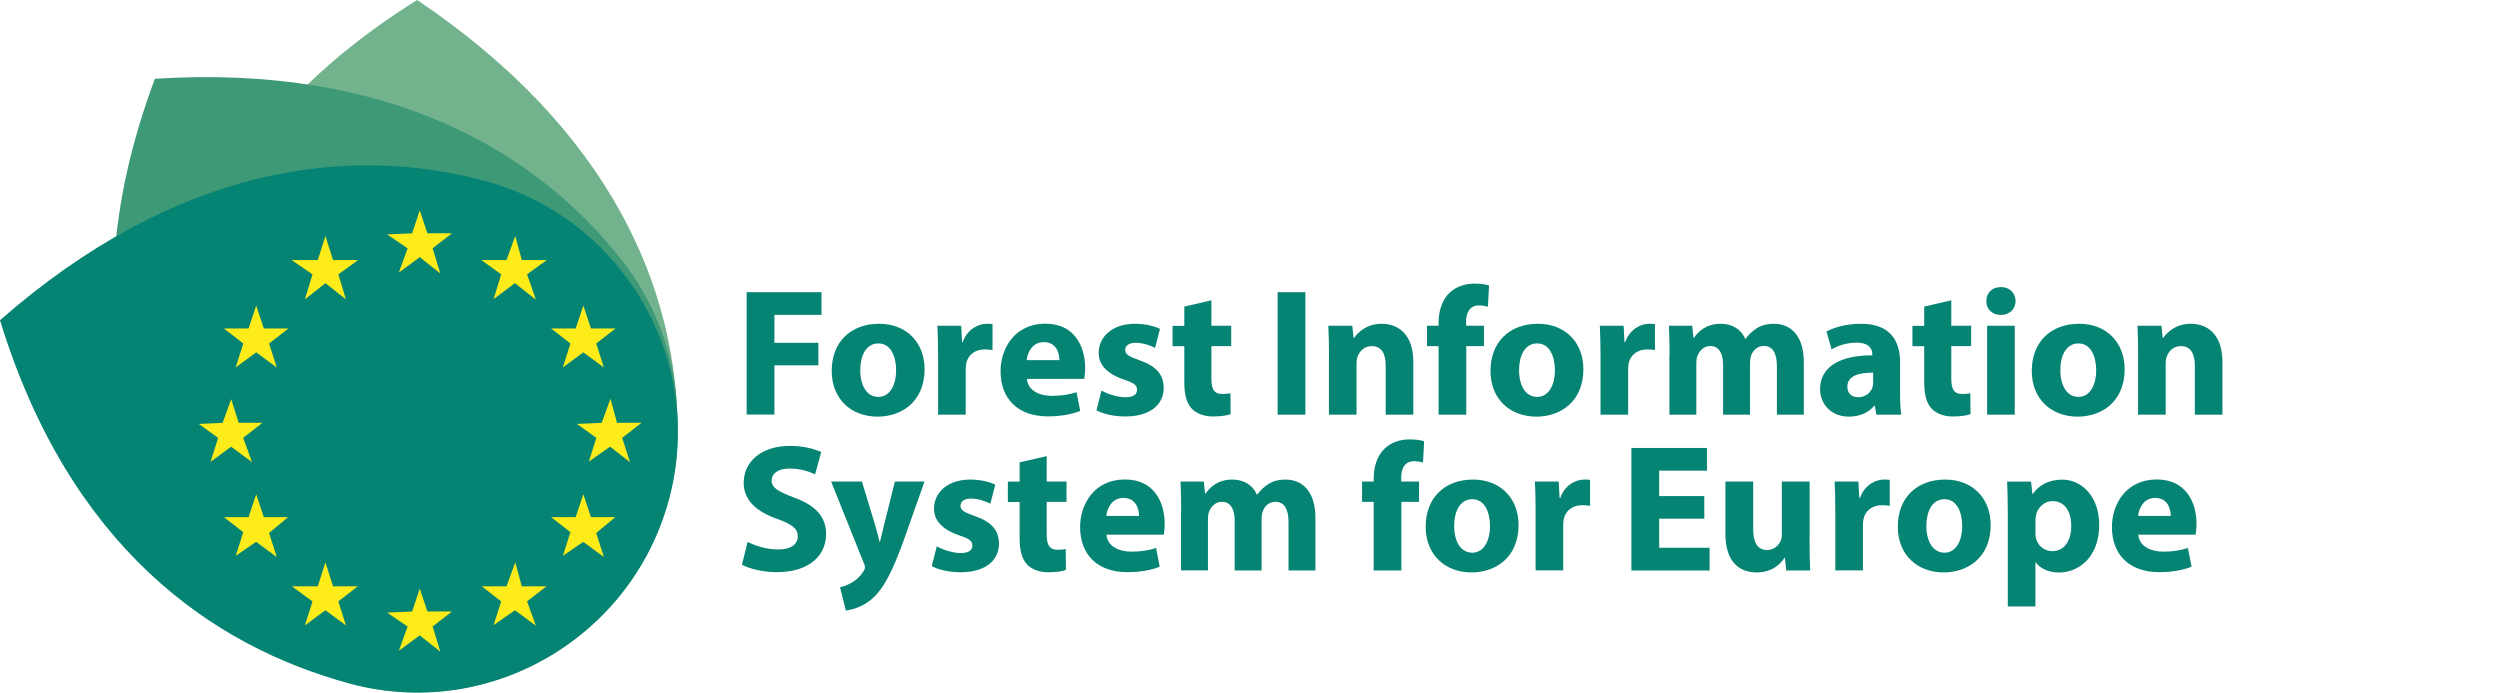 <?xml version="1.0" encoding="utf-8"?>
<!-- Generator: Adobe Illustrator 25.4.1, SVG Export Plug-In . SVG Version: 6.00 Build 0)  -->
<svg version="1.1" xmlns="http://www.w3.org/2000/svg" xmlns:xlink="http://www.w3.org/1999/xlink" x="0px" y="0px"
	 viewBox="0 0 288.86 80.03" style="enable-background:new 0 0 288.86 80.03;" xml:space="preserve">
<style type="text/css">
	.st0{fill-rule:evenodd;clip-rule:evenodd;fill:#72B38E;}
	.st1{fill-rule:evenodd;clip-rule:evenodd;fill:#3E9977;}
	.st2{fill-rule:evenodd;clip-rule:evenodd;fill:#058373;}
	.st3{fill:#FEEB1A;stroke:#FEEB1A;stroke-width:0.5;stroke-miterlimit:10;}
	.st4{fill:#058373;}
</style>
<g id="Layer_1">
	<path id="Ellipse_2_copy_7_00000030454909943404544340000014374134195863132581_" class="st0" d="M48.2,0
		c22.3,15,30.1,33.3,30.1,49.9S64.8,80,48.2,80S18.1,66.5,18.1,49.9C18.2,33.3,25.1,14.4,48.2,0z"/>
	<path id="Ellipse_2_copy_9_00000139993240289286433820000008472185305646890172_" class="st1" d="M17.9,9.1
		C44.7,7.4,62,17.3,72.1,30.4c10.1,13.2,7.5,32.1-5.7,42.1c-13.1,10-31.9,7.5-42-5.5C14.4,53.9,8.3,34.7,17.9,9.1z"/>
	<path id="Ellipse_2_copy_8_00000151537536786396132010000001326567887114097034_" class="st2" d="M0,37c20.2-17.7,40-20.4,56-16.1
		s25.6,20.8,21.3,36.8C73,73.7,56.5,83.3,40.5,79l0,0C24.4,74.7,8,63.1,0,37z"/>
	<g>
		<polygon class="st3" points="38.8,69.4 39.5,71.6 37.6,70.2 35.7,71.6 36.4,69.4 34.5,68 36.9,68 37.6,65.8 38.3,68 40.6,68 		"/>
		<polygon class="st3" points="49.7,72.3 50.4,74.6 48.5,73.1 46.6,74.5 47.4,72.3 45.5,71 47.8,70.9 48.5,68.8 49.2,70.9 
			51.5,70.9 		"/>
		<polygon class="st3" points="68.6,61.5 69.3,63.7 67.4,62.3 65.5,63.6 66.2,61.4 64.4,60 66.7,60 67.4,57.9 68.1,60 70.4,60 		"/>
		<polygon class="st3" points="60.6,69.4 61.4,71.6 59.5,70.2 57.5,71.6 58.2,69.4 56.4,68 58.7,68 59.5,65.8 60.1,68 62.4,68 		"/>
		<polygon class="st3" points="30.8,61.5 31.5,63.7 29.6,62.3 27.7,63.6 28.4,61.4 26.6,60 28.9,60 29.6,57.9 30.3,60 32.6,60 		"/>
		<polygon class="st3" points="27.8,50.5 28.6,52.7 26.7,51.3 24.8,52.7 25.5,50.5 23.7,49.2 25.9,49.1 26.7,46.9 27.4,49.1 
			29.6,49.1 		"/>
		<polygon class="st3" points="38.8,31.6 39.5,33.9 37.6,32.4 35.7,33.9 36.4,31.6 34.5,30.3 36.9,30.3 37.6,28.1 38.3,30.3 
			40.6,30.3 		"/>
		<polygon class="st3" points="30.8,39.6 31.5,41.8 29.6,40.4 27.7,41.8 28.4,39.6 26.6,38.2 28.9,38.2 29.6,36.1 30.3,38.2 
			32.6,38.2 		"/>
		<polygon class="st3" points="49.7,28.6 50.4,30.9 48.5,29.4 46.6,30.8 47.4,28.6 45.5,27.3 47.8,27.2 48.5,25.1 49.2,27.2 
			51.5,27.2 		"/>
		<polygon class="st3" points="60.6,31.6 61.4,33.9 59.5,32.4 57.5,33.9 58.2,31.6 56.4,30.3 58.7,30.3 59.5,28.1 60.1,30.3 
			62.4,30.3 		"/>
		<polygon class="st3" points="71.6,50.5 72.3,52.7 70.5,51.3 68.5,52.7 69.2,50.5 67.4,49.2 69.7,49.1 70.5,46.9 71.1,49.1 
			73.4,49.1 		"/>
		<polygon class="st3" points="68.6,39.6 69.3,41.8 67.4,40.4 65.5,41.8 66.2,39.6 64.4,38.2 66.7,38.2 67.4,36.1 68.1,38.2 
			70.4,38.2 		"/>
	</g>
</g>
<g id="Layer_2">
	<g>
		<path class="st4" d="M86.27,33.76h8.65v2.62h-5.44v3.23h5.08v2.6h-5.08v5.69h-3.21V33.76z"/>
		<path class="st4" d="M106.83,42.66c0,3.76-2.67,5.48-5.42,5.48c-3,0-5.31-1.97-5.31-5.29s2.18-5.44,5.48-5.44
			C104.73,37.41,106.83,39.57,106.83,42.66z M99.4,42.77c0,1.76,0.73,3.09,2.1,3.09c1.24,0,2.04-1.24,2.04-3.09
			c0-1.53-0.59-3.09-2.04-3.09C99.97,39.68,99.4,41.25,99.4,42.77z"/>
		<path class="st4" d="M108.39,41.02c0-1.51-0.04-2.5-0.08-3.38h2.75l0.1,1.89h0.08c0.52-1.49,1.78-2.12,2.77-2.12
			c0.29,0,0.44,0,0.67,0.04v3c-0.23-0.04-0.5-0.08-0.86-0.08c-1.18,0-1.97,0.63-2.18,1.62c-0.04,0.21-0.06,0.46-0.06,0.71v5.21
			h-3.19V41.02z"/>
		<path class="st4" d="M118.66,43.79c0.1,1.32,1.41,1.95,2.9,1.95c1.09,0,1.97-0.15,2.83-0.42l0.42,2.16
			c-1.05,0.42-2.33,0.63-3.72,0.63c-3.49,0-5.48-2.02-5.48-5.23c0-2.6,1.62-5.48,5.19-5.48c3.32,0,4.58,2.58,4.58,5.12
			c0,0.55-0.06,1.03-0.1,1.26H118.66z M122.41,41.61c0-0.78-0.34-2.08-1.81-2.08c-1.34,0-1.89,1.22-1.97,2.08H122.41z"/>
		<path class="st4" d="M127.27,45.12c0.59,0.36,1.81,0.78,2.75,0.78c0.97,0,1.36-0.34,1.36-0.86s-0.31-0.78-1.51-1.18
			c-2.12-0.71-2.94-1.87-2.92-3.09c0-1.91,1.64-3.36,4.18-3.36c1.2,0,2.27,0.27,2.9,0.59l-0.57,2.2c-0.46-0.25-1.34-0.59-2.23-0.59
			c-0.78,0-1.22,0.31-1.22,0.84c0,0.48,0.4,0.73,1.66,1.18c1.95,0.67,2.77,1.66,2.79,3.17c0,1.91-1.51,3.32-4.45,3.32
			c-1.34,0-2.54-0.29-3.32-0.71L127.27,45.12z"/>
		<path class="st4" d="M139.97,34.7v2.94h2.29v2.35h-2.29v3.72c0,1.24,0.29,1.81,1.26,1.81c0.4,0,0.71-0.04,0.94-0.08l0.02,2.41
			c-0.42,0.17-1.18,0.27-2.08,0.27c-1.03,0-1.89-0.36-2.39-0.88c-0.59-0.61-0.88-1.6-0.88-3.04v-4.2h-1.36v-2.35h1.36v-2.23
			L139.97,34.7z"/>
		<path class="st4" d="M150.83,33.76v14.15h-3.21V33.76H150.83z"/>
		<path class="st4" d="M153.56,40.92c0-1.28-0.04-2.37-0.08-3.28h2.77l0.15,1.41h0.06c0.42-0.65,1.47-1.64,3.17-1.64
			c2.1,0,3.67,1.39,3.67,4.41v6.09h-3.19v-5.69c0-1.32-0.46-2.23-1.62-2.23c-0.88,0-1.41,0.61-1.62,1.2
			c-0.08,0.19-0.13,0.5-0.13,0.8v5.92h-3.19V40.92z"/>
		<path class="st4" d="M166.22,47.91v-7.92h-1.34v-2.35h1.34v-0.4c0-1.24,0.38-2.6,1.3-3.44c0.8-0.76,1.91-1.03,2.83-1.03
			c0.71,0,1.26,0.08,1.7,0.21l-0.13,2.46c-0.27-0.08-0.61-0.15-1.03-0.15c-1.05,0-1.49,0.82-1.49,1.83v0.52h2.06v2.35h-2.04v7.92
			H166.22z"/>
		<path class="st4" d="M182.95,42.66c0,3.76-2.67,5.48-5.42,5.48c-3,0-5.31-1.97-5.31-5.29s2.18-5.44,5.48-5.44
			C180.86,37.41,182.95,39.57,182.95,42.66z M175.52,42.77c0,1.76,0.73,3.09,2.1,3.09c1.24,0,2.04-1.24,2.04-3.09
			c0-1.53-0.59-3.09-2.04-3.09C176.09,39.68,175.52,41.25,175.52,42.77z"/>
		<path class="st4" d="M184.93,41.02c0-1.51-0.04-2.5-0.08-3.38h2.75l0.1,1.89h0.08c0.53-1.49,1.79-2.12,2.77-2.12
			c0.29,0,0.44,0,0.67,0.04v3c-0.23-0.04-0.5-0.08-0.86-0.08c-1.18,0-1.97,0.63-2.18,1.62c-0.04,0.21-0.06,0.46-0.06,0.71v5.21
			h-3.19V41.02z"/>
		<path class="st4" d="M192.91,40.92c0-1.28-0.04-2.37-0.08-3.28h2.69l0.15,1.39h0.06c0.44-0.65,1.34-1.62,3.11-1.62
			c1.32,0,2.37,0.67,2.81,1.74h0.04c0.38-0.52,0.84-0.94,1.32-1.24c0.57-0.34,1.2-0.5,1.95-0.5c1.97,0,3.46,1.39,3.46,4.45v6.05
			h-3.11v-5.59c0-1.49-0.48-2.35-1.51-2.35c-0.73,0-1.26,0.5-1.47,1.11c-0.08,0.23-0.13,0.57-0.13,0.82v6.01h-3.11v-5.75
			c0-1.3-0.46-2.18-1.47-2.18c-0.82,0-1.3,0.63-1.49,1.15c-0.11,0.25-0.13,0.55-0.13,0.8v5.98h-3.11V40.92z"/>
		<path class="st4" d="M216.81,47.91l-0.19-1.03h-0.06c-0.67,0.82-1.72,1.26-2.94,1.26c-2.08,0-3.32-1.51-3.32-3.15
			c0-2.67,2.39-3.95,6.03-3.93v-0.15c0-0.55-0.29-1.32-1.87-1.32c-1.05,0-2.16,0.36-2.83,0.78l-0.59-2.06
			c0.71-0.4,2.12-0.9,3.99-0.9c3.42,0,4.51,2.02,4.51,4.43v3.57c0,0.99,0.04,1.93,0.15,2.5H216.81z M216.43,43.06
			c-1.68-0.02-2.98,0.38-2.98,1.62c0,0.82,0.55,1.22,1.26,1.22c0.8,0,1.45-0.52,1.66-1.18c0.04-0.17,0.06-0.36,0.06-0.55V43.06z"/>
		<path class="st4" d="M225.46,34.7v2.94h2.29v2.35h-2.29v3.72c0,1.24,0.29,1.81,1.26,1.81c0.4,0,0.71-0.04,0.94-0.08l0.02,2.41
			c-0.42,0.17-1.18,0.27-2.08,0.27c-1.03,0-1.89-0.36-2.39-0.88c-0.59-0.61-0.88-1.6-0.88-3.04v-4.2h-1.36v-2.35h1.36v-2.23
			L225.46,34.7z"/>
		<path class="st4" d="M232.89,34.79c0,0.88-0.67,1.6-1.72,1.6c-1.01,0-1.68-0.71-1.66-1.6c-0.02-0.92,0.65-1.62,1.68-1.62
			C232.22,33.17,232.87,33.86,232.89,34.79z M229.6,47.91V37.64h3.19v10.27H229.6z"/>
		<path class="st4" d="M245.49,42.66c0,3.76-2.67,5.48-5.42,5.48c-3,0-5.31-1.97-5.31-5.29s2.18-5.44,5.48-5.44
			C243.39,37.41,245.49,39.57,245.49,42.66z M238.06,42.77c0,1.76,0.74,3.09,2.1,3.09c1.24,0,2.04-1.24,2.04-3.09
			c0-1.53-0.59-3.09-2.04-3.09C238.63,39.68,238.06,41.25,238.06,42.77z"/>
		<path class="st4" d="M247.05,40.92c0-1.28-0.04-2.37-0.08-3.28h2.77l0.15,1.41h0.06c0.42-0.65,1.47-1.64,3.17-1.64
			c2.1,0,3.67,1.39,3.67,4.41v6.09h-3.19v-5.69c0-1.32-0.46-2.23-1.62-2.23c-0.88,0-1.41,0.61-1.62,1.2
			c-0.08,0.19-0.13,0.5-0.13,0.8v5.92h-3.19V40.92z"/>
		<path class="st4" d="M86.38,62.61c0.86,0.44,2.18,0.88,3.55,0.88c1.47,0,2.25-0.61,2.25-1.53c0-0.88-0.67-1.39-2.37-2
			c-2.35-0.82-3.88-2.12-3.88-4.18c0-2.42,2.02-4.26,5.35-4.26c1.6,0,2.77,0.34,3.61,0.71l-0.71,2.58
			c-0.57-0.27-1.57-0.67-2.96-0.67s-2.06,0.63-2.06,1.36c0,0.9,0.8,1.3,2.62,2c2.5,0.92,3.67,2.23,3.67,4.22
			c0,2.37-1.83,4.39-5.71,4.39c-1.62,0-3.21-0.42-4.01-0.86L86.38,62.61z"/>
		<path class="st4" d="M99.59,55.64l1.53,5.04c0.17,0.61,0.38,1.37,0.5,1.91h0.06c0.15-0.55,0.31-1.32,0.46-1.91l1.26-5.04h3.42
			l-2.39,6.76c-1.47,4.07-2.46,5.71-3.61,6.74c-1.11,0.97-2.29,1.3-3.09,1.41l-0.67-2.71c0.4-0.06,0.9-0.25,1.39-0.55
			c0.48-0.25,1.01-0.76,1.32-1.28c0.1-0.15,0.17-0.31,0.17-0.46c0-0.1-0.02-0.27-0.15-0.52l-3.76-9.39H99.59z"/>
		<path class="st4" d="M108.24,63.12c0.59,0.36,1.81,0.78,2.75,0.78c0.97,0,1.36-0.34,1.36-0.86c0-0.52-0.31-0.78-1.51-1.18
			c-2.12-0.71-2.94-1.87-2.92-3.09c0-1.91,1.64-3.36,4.18-3.36c1.2,0,2.27,0.27,2.9,0.59l-0.57,2.2c-0.46-0.25-1.34-0.59-2.23-0.59
			c-0.78,0-1.22,0.32-1.22,0.84c0,0.48,0.4,0.74,1.66,1.18c1.95,0.67,2.77,1.66,2.79,3.17c0,1.91-1.51,3.32-4.45,3.32
			c-1.34,0-2.54-0.29-3.32-0.71L108.24,63.12z"/>
		<path class="st4" d="M120.94,52.7v2.94h2.29v2.35h-2.29v3.72c0,1.24,0.29,1.81,1.26,1.81c0.4,0,0.71-0.04,0.94-0.08l0.02,2.41
			c-0.42,0.17-1.18,0.27-2.08,0.27c-1.03,0-1.89-0.36-2.39-0.88c-0.59-0.61-0.88-1.6-0.88-3.04v-4.2h-1.36v-2.35h1.36v-2.23
			L120.94,52.7z"/>
		<path class="st4" d="M127.85,61.79c0.1,1.32,1.41,1.95,2.9,1.95c1.09,0,1.97-0.15,2.83-0.42l0.42,2.16
			c-1.05,0.42-2.33,0.63-3.72,0.63c-3.49,0-5.48-2.02-5.48-5.23c0-2.6,1.62-5.48,5.19-5.48c3.32,0,4.58,2.58,4.58,5.12
			c0,0.55-0.06,1.03-0.1,1.26H127.85z M131.61,59.61c0-0.78-0.34-2.08-1.81-2.08c-1.34,0-1.89,1.22-1.97,2.08H131.61z"/>
		<path class="st4" d="M136.48,58.92c0-1.28-0.04-2.37-0.08-3.28h2.69l0.15,1.39h0.06c0.44-0.65,1.34-1.62,3.11-1.62
			c1.32,0,2.37,0.67,2.81,1.74h0.04c0.38-0.52,0.84-0.94,1.32-1.24c0.57-0.34,1.2-0.5,1.95-0.5c1.97,0,3.46,1.39,3.46,4.45v6.05
			h-3.11v-5.58c0-1.49-0.48-2.35-1.51-2.35c-0.73,0-1.26,0.5-1.47,1.11c-0.08,0.23-0.13,0.57-0.13,0.82v6h-3.11v-5.75
			c0-1.3-0.46-2.18-1.47-2.18c-0.82,0-1.3,0.63-1.49,1.15c-0.1,0.25-0.13,0.55-0.13,0.8v5.98h-3.11V58.92z"/>
		<path class="st4" d="M158.72,65.91v-7.92h-1.34v-2.35h1.34v-0.4c0-1.24,0.38-2.6,1.3-3.44c0.8-0.76,1.91-1.03,2.83-1.03
			c0.71,0,1.26,0.08,1.7,0.21l-0.13,2.46c-0.27-0.08-0.61-0.15-1.03-0.15c-1.05,0-1.49,0.82-1.49,1.83v0.52h2.06v2.35h-2.04v7.92
			H158.72z"/>
		<path class="st4" d="M175.46,60.66c0,3.76-2.67,5.48-5.42,5.48c-3,0-5.31-1.97-5.31-5.29c0-3.32,2.18-5.44,5.48-5.44
			C173.36,55.41,175.46,57.57,175.46,60.66z M168.02,60.77c0,1.76,0.73,3.09,2.1,3.09c1.24,0,2.04-1.24,2.04-3.09
			c0-1.53-0.59-3.09-2.04-3.09C168.59,57.68,168.02,59.25,168.02,60.77z"/>
		<path class="st4" d="M177.43,59.02c0-1.51-0.04-2.5-0.08-3.38h2.75l0.1,1.89h0.08c0.52-1.49,1.78-2.12,2.77-2.12
			c0.29,0,0.44,0,0.67,0.04v3c-0.23-0.04-0.5-0.08-0.86-0.08c-1.18,0-1.97,0.63-2.18,1.62c-0.04,0.21-0.06,0.46-0.06,0.71v5.21
			h-3.19V59.02z"/>
		<path class="st4" d="M196.92,59.93h-5.21v3.36h5.82v2.63h-9.03V51.76h8.73v2.62h-5.52v2.94h5.21V59.93z"/>
		<path class="st4" d="M209.08,62.61c0,1.34,0.04,2.44,0.08,3.3h-2.77l-0.15-1.45h-0.06c-0.4,0.63-1.36,1.68-3.21,1.68
			c-2.08,0-3.61-1.3-3.61-4.47v-6.03h3.21v5.52c0,1.49,0.48,2.39,1.6,2.39c0.88,0,1.39-0.61,1.6-1.11c0.08-0.19,0.11-0.44,0.11-0.69
			v-6.11h3.21V62.61z"/>
		<path class="st4" d="M212.06,59.02c0-1.51-0.04-2.5-0.08-3.38h2.75l0.1,1.89h0.08c0.53-1.49,1.79-2.12,2.77-2.12
			c0.29,0,0.44,0,0.67,0.04v3c-0.23-0.04-0.5-0.08-0.86-0.08c-1.18,0-1.97,0.63-2.18,1.62c-0.04,0.21-0.06,0.46-0.06,0.71v5.21
			h-3.19V59.02z"/>
		<path class="st4" d="M230.01,60.66c0,3.76-2.67,5.48-5.42,5.48c-3,0-5.31-1.97-5.31-5.29c0-3.32,2.18-5.44,5.48-5.44
			C227.91,55.41,230.01,57.57,230.01,60.66z M222.58,60.77c0,1.76,0.74,3.09,2.1,3.09c1.24,0,2.04-1.24,2.04-3.09
			c0-1.53-0.59-3.09-2.04-3.09C223.15,57.68,222.58,59.25,222.58,60.77z"/>
		<path class="st4" d="M231.99,59.09c0-1.34-0.04-2.5-0.08-3.44h2.77l0.15,1.43h0.04c0.76-1.09,1.93-1.66,3.42-1.66
			c2.25,0,4.26,1.95,4.26,5.23c0,3.74-2.37,5.5-4.66,5.5c-1.24,0-2.21-0.5-2.67-1.18h-0.04v5.1h-3.19V59.09z M235.18,61.5
			c0,0.25,0.02,0.48,0.06,0.67c0.21,0.86,0.94,1.51,1.87,1.51c1.39,0,2.21-1.16,2.21-2.9c0-1.64-0.73-2.88-2.16-2.88
			c-0.9,0-1.7,0.67-1.91,1.62c-0.04,0.17-0.06,0.38-0.06,0.57V61.5z"/>
		<path class="st4" d="M247.07,61.79c0.11,1.32,1.41,1.95,2.9,1.95c1.09,0,1.97-0.15,2.83-0.42l0.42,2.16
			c-1.05,0.42-2.33,0.63-3.72,0.63c-3.49,0-5.48-2.02-5.48-5.23c0-2.6,1.62-5.48,5.19-5.48c3.32,0,4.58,2.58,4.58,5.12
			c0,0.55-0.06,1.03-0.11,1.26H247.07z M250.82,59.61c0-0.78-0.34-2.08-1.8-2.08c-1.34,0-1.89,1.22-1.97,2.08H250.82z"/>
	</g>
</g>
</svg>
